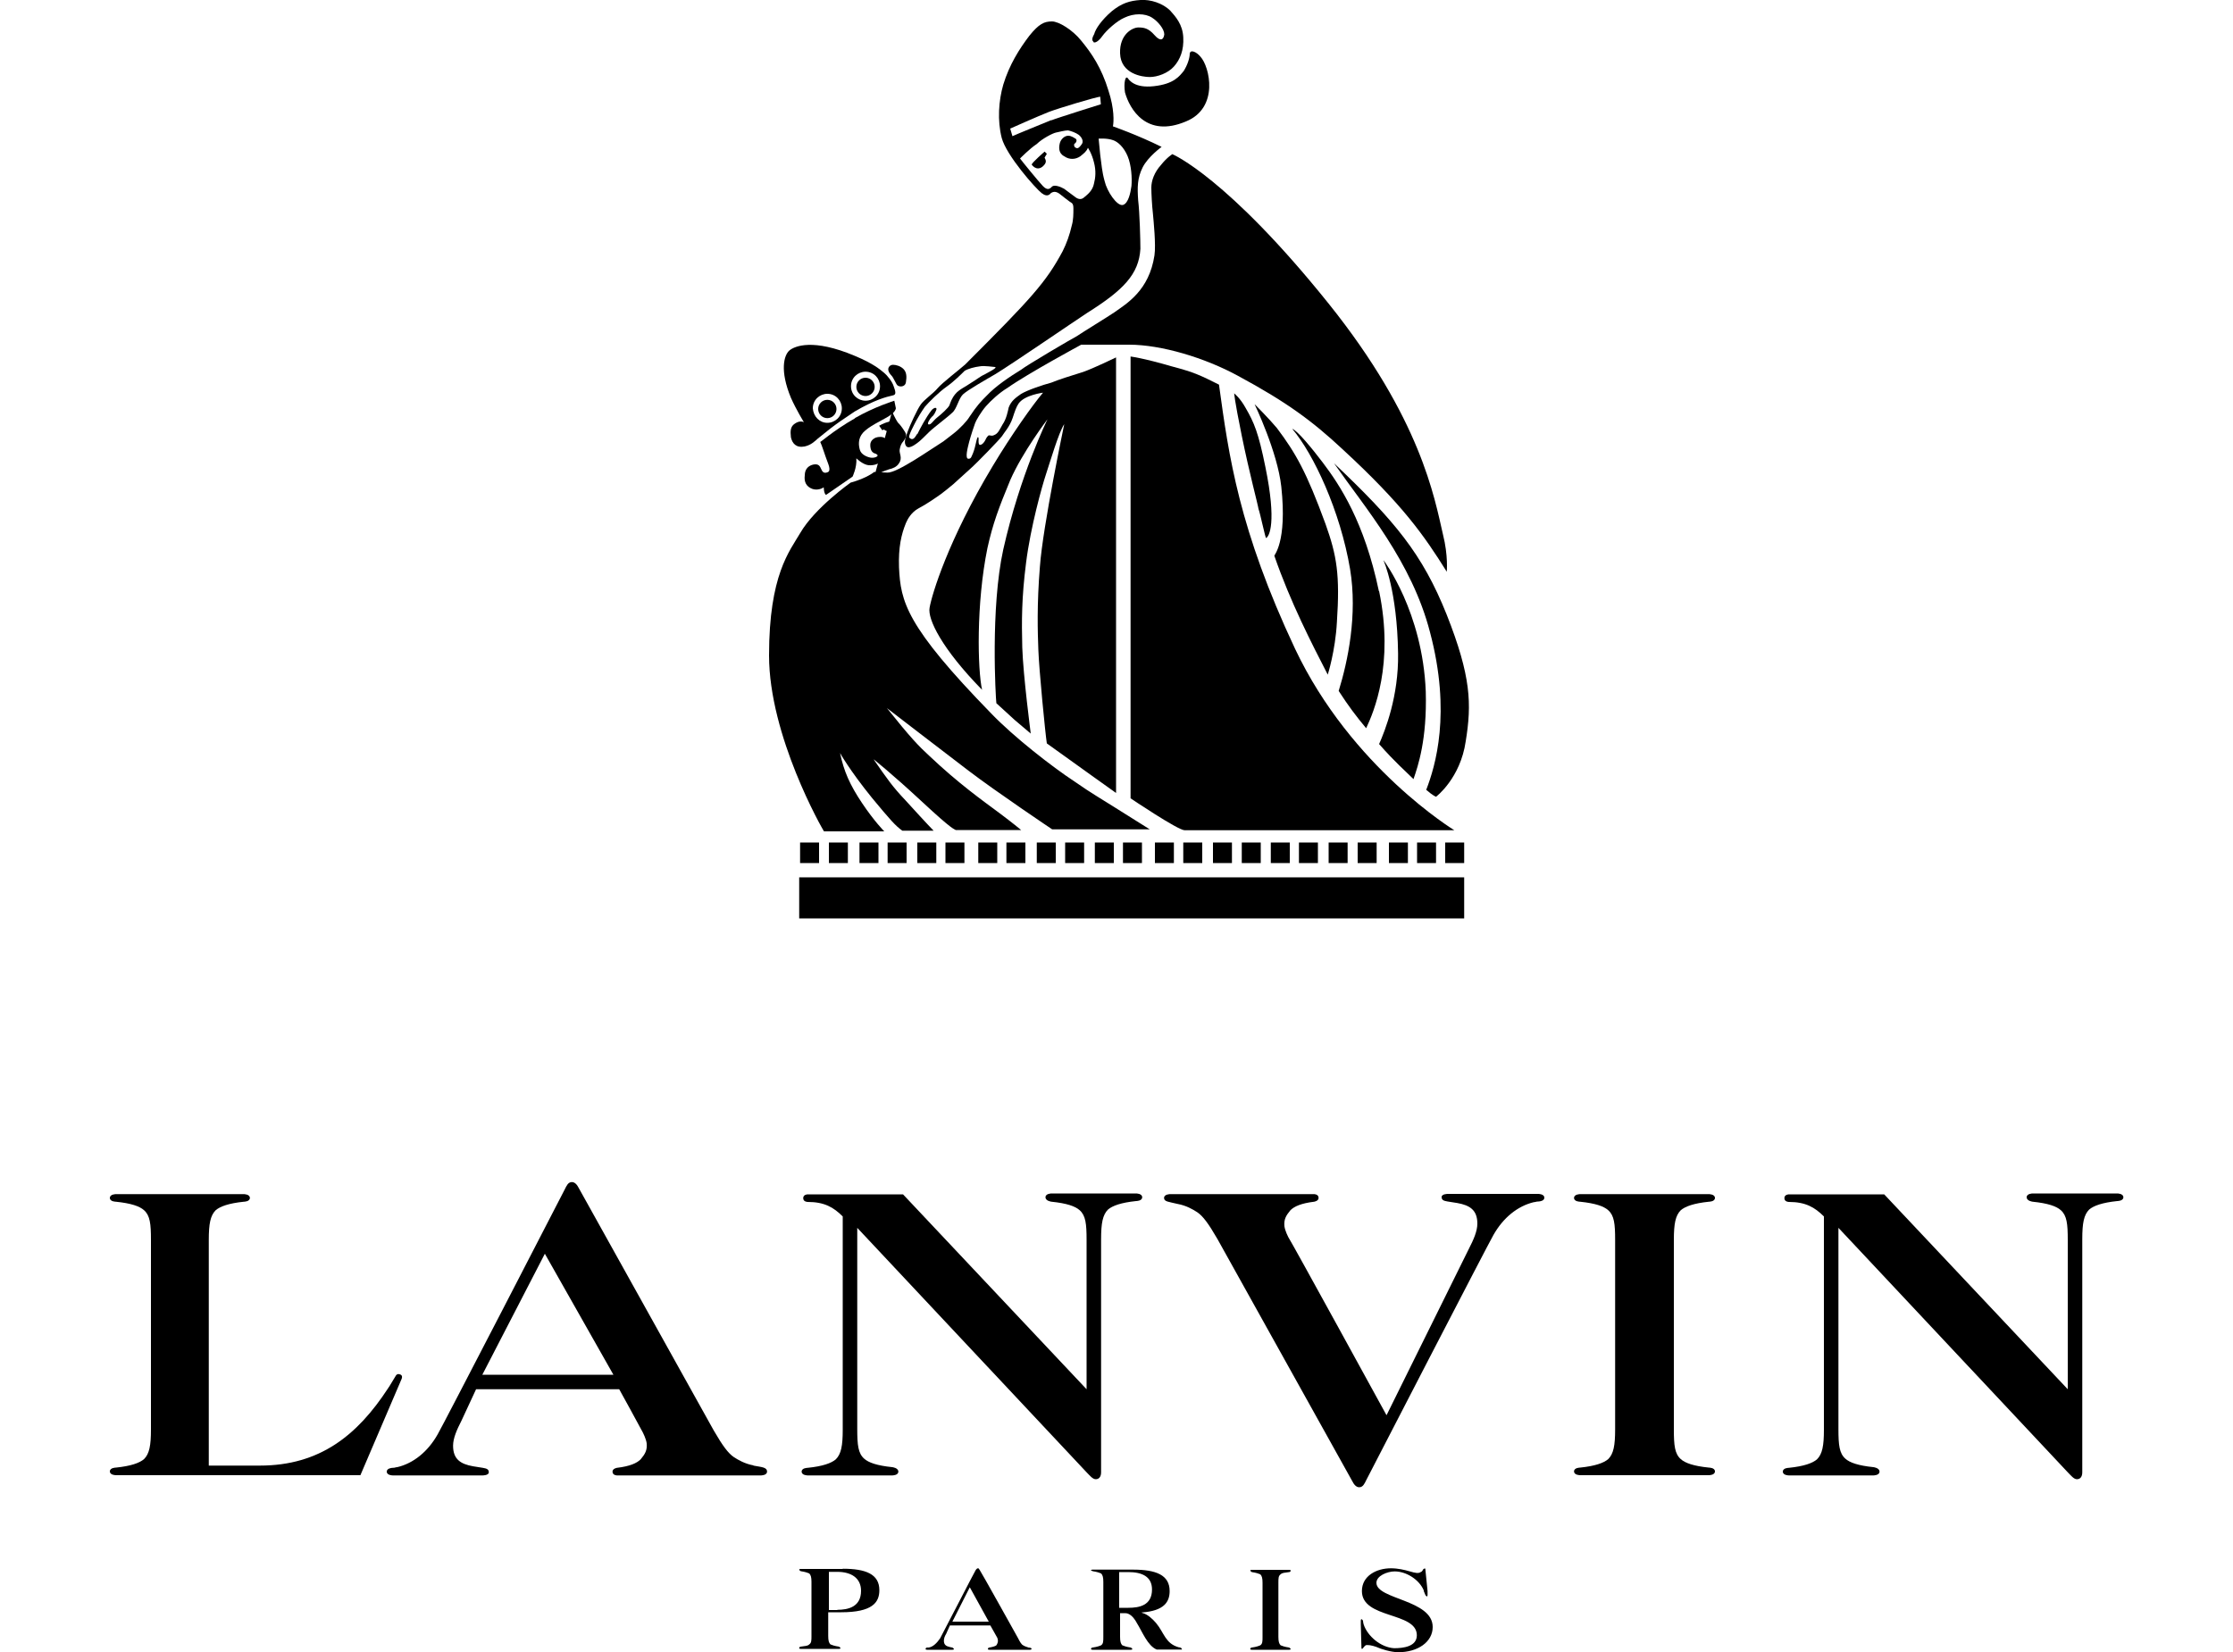 <svg viewBox="0 0 100 74" xmlns="http://www.w3.org/2000/svg" data-name="Layer 1" id="Layer_1">
  <path d="M61.17,73.69c-.1.07-.14.17-.17.17s-.03-.03-.03-.03l-.03-1.06v-.17s0-.07.03-.07.07.07.07.07c0,0,0,.07.03.17.17.51.75,1.02,1.36,1.06.41,0,1.02-.07,1.02-.58,0-1.06-2.46-.72-2.46-1.98,0-.68.65-1.02,1.3-1.02.31,0,.61.07.85.14s.38.1.48.03c.1-.03.1-.14.14-.14.03-.03.07-.03.07,0s.1.99.1.99h0v.17s0,.07-.03.07-.07-.07-.07-.07l-.07-.17v-.03c-.2-.48-.78-.85-1.3-.85-.34,0-.82.2-.82.51,0,.75,2.52.75,2.52,1.98,0,.68-.68,1.13-1.54,1.13-.31,0-.78-.14-.99-.24-.2-.07-.38-.1-.48-.07Z"></path>
  <path d="M37.74,70.28h-1.88s-.07,0-.07.03.07.07.07.07c.2.03.31.07.38.1.07.07.1.17.1.38v2.42c0,.2,0,.31-.1.38-.07.07-.17.07-.38.1,0,0-.07,0-.07.07,0,.03.07.03.07.03h1.71s.07,0,.07-.03-.07-.07-.07-.07c-.2-.03-.31-.07-.38-.1-.07-.07-.1-.17-.1-.38v-1.06h.58c1.4,0,1.71-.44,1.71-.99,0-.72-.61-.96-1.64-.96ZM37.5,72.12h-.38v-1.71h.38c.61,0,1.06.27,1.06.85,0,.72-.58.85-1.06.85Z"></path>
  <path d="M57.25,70.9c0-.2,0-.31.1-.38.07-.07.17-.07.38-.1,0,0,.07,0,.07-.07,0-.03-.07-.03-.07-.03h-1.67s-.07,0-.07.03.07.07.07.07c.2.03.31.07.38.1.07.07.1.17.1.38v2.42c0,.2,0,.31-.1.38-.07.03-.17.07-.38.1,0,0-.07,0-.07.07,0,.03.07.03.07.03h1.67s.07,0,.07-.03-.07-.07-.07-.07c-.2-.03-.31-.07-.38-.1-.07-.07-.1-.17-.1-.38v-2.42Z"></path>
  <path d="M48.93,70.38c.2.03.31.07.38.1.07.07.1.17.1.38v2.46c0,.2,0,.31-.1.38-.07.03-.17.07-.38.1,0,0-.07,0-.07.07,0,.03.07.03.07.03h1.71s.07,0,.07-.03-.07-.07-.07-.07c-.2-.03-.31-.07-.38-.1-.07-.07-.1-.17-.1-.38v-1.06h.17c.07,0,.14,0,.2.03.17.07.31.27.38.41.24.38.48,1.02.89,1.19h1.13c0-.07-.07-.1-.14-.1-.61-.17-.65-.65-1.02-1.09-.17-.2-.38-.38-.58-.44-.03,0-.07-.03-.07-.03,1.02-.07,1.26-.48,1.26-.96,0-.72-.61-.96-1.64-.96h-1.81s-.07,0-.07.03.07.03.07.03ZM50.15,70.42h.38c.61,0,1.06.2,1.06.78,0,.72-.58.82-1.06.82h-.41v-1.6h.03Z"></path>
  <path d="M46.06,73.8c-.1-.03-.2-.07-.24-.1-.07-.03-.14-.14-.24-.34,0,0-1.67-3-1.71-3.04-.03-.03-.03-.07-.07-.07s-.07.03-.1.07c-.03.03-1.54,2.97-1.6,3.07-.14.2-.31.38-.51.41h-.07s-.07,0-.07.07c0,.03.07.03.07.03h1.13s.07,0,.07-.03-.03-.03-.07-.07c-.03,0-.14-.03-.14-.03-.14-.03-.24-.1-.24-.27,0-.1.03-.2.1-.31l.17-.38h1.81s.27.48.31.55c0,0,.03.07.03.14s-.03.14-.07.2c-.03.03-.14.07-.31.1,0,0-.07,0-.07.07,0,.03.07.03.07.03h1.81s.07,0,.07-.03c.03-.03-.03-.07-.14-.07ZM42.65,72.64l.78-1.54.85,1.54h-1.64Z"></path>
  <g>
    <path d="M9.35,55.54c0-.72.07-1.09.31-1.33.2-.17.58-.31,1.26-.38,0,0,.27,0,.27-.17s-.27-.17-.27-.17h-5.73s-.27,0-.27.17.27.17.27.17c.68.07,1.06.2,1.26.38.27.24.31.61.31,1.33v8.49c0,.72-.07,1.09-.31,1.33-.2.17-.58.31-1.26.38,0,0-.27,0-.27.17s.27.17.27.17h10.95l1.84-4.3s.07-.14-.03-.2c-.07-.03-.17-.07-.24.07-.24.41-.34.55-.34.55-1.36,2.08-3.04,3.45-5.73,3.45h-2.29v-10.1Z"></path>
    <path d="M74.96,55.54c0-.72.07-1.09.31-1.33.2-.17.58-.31,1.26-.38,0,0,.27,0,.27-.17s-.27-.17-.27-.17h-5.77s-.27,0-.27.17.27.17.27.17c.68.07,1.06.2,1.26.38.27.24.31.61.31,1.33v8.49c0,.72-.07,1.09-.31,1.33-.2.17-.58.31-1.26.38,0,0-.27,0-.27.17s.27.17.27.17h5.77s.27,0,.27-.17-.27-.17-.27-.17c-.68-.07-1.06-.2-1.26-.38-.27-.24-.31-.61-.31-1.33v-8.49Z"></path>
    <path d="M36.17,53.5s-.2,0-.2.17.2.17.2.17c.75,0,1.16.24,1.57.65h0v9.55c0,.72-.07,1.09-.31,1.33-.2.17-.58.31-1.26.38,0,0-.27,0-.27.17s.27.17.27.17h3.79s.27,0,.27-.17-.27-.2-.27-.2c-.68-.07-1.06-.2-1.26-.38-.27-.24-.31-.61-.31-1.33v-9.01l10.27,10.95c.14.14.27.31.41.31s.24-.1.24-.31v-10.44c0-.72.07-1.09.31-1.33.2-.17.58-.31,1.26-.38,0,0,.27,0,.27-.17s-.27-.17-.27-.17h-3.79s-.27,0-.27.17.27.2.27.2c.68.07,1.06.2,1.26.38.27.24.31.61.31,1.33v6.69l-8.22-8.73h-4.26Z"></path>
    <path d="M80.11,53.5s-.2,0-.2.17.2.17.2.17c.75,0,1.16.24,1.57.65h0v9.55c0,.72-.07,1.09-.31,1.33-.2.17-.58.31-1.26.38,0,0-.27,0-.27.17s.27.17.27.17h3.79s.27,0,.27-.17-.27-.2-.27-.2c-.68-.07-1.06-.2-1.26-.38-.27-.24-.31-.61-.31-1.33v-9.01l10.27,10.95c.14.14.27.31.41.31s.24-.1.24-.31v-10.44c0-.72.07-1.09.31-1.33.2-.17.58-.31,1.26-.38,0,0,.27,0,.27-.17s-.27-.17-.27-.17h-3.79s-.27,0-.27.17.27.2.27.2c.68.07,1.06.2,1.26.38.27.24.31.61.31,1.33v6.69l-8.22-8.73h-4.26Z"></path>
    <path d="M33.74,65.64c-.38-.07-.68-.24-.89-.38-.24-.17-.48-.48-.89-1.19,0,0-6-10.78-6.04-10.85-.07-.14-.17-.27-.31-.27-.17,0-.24.17-.31.31s-5.49,10.64-5.7,10.99c-.44.78-1.09,1.3-1.81,1.47-.07,0-.1.03-.2.03-.07,0-.27.03-.27.17,0,.17.27.17.27.17h4.03s.27,0,.27-.14-.1-.17-.27-.2-.44-.07-.44-.07c-.55-.1-.89-.31-.89-.92,0-.34.17-.72.38-1.13l.65-1.4h6.41s.96,1.74,1.06,1.94c0,0,.14.27.17.48.03.31-.07.48-.27.72-.17.17-.48.31-1.06.38,0,0-.2.03-.2.17,0,.17.2.17.2.17h6.45s.27,0,.27-.17c0-.2-.24-.2-.61-.27ZM21.6,61.58l2.8-5.42,3.07,5.42h-5.87Z"></path>
    <path d="M62.09,63.39s-4.26-7.78-4.4-7.98c0,0-.14-.27-.17-.48-.03-.31.07-.48.27-.72.17-.17.48-.31,1.06-.38,0,0,.2-.03.2-.17,0-.17-.2-.17-.2-.17h-6.45s-.27,0-.27.17.2.17.61.27c.38.07.68.24.89.38.24.17.48.48.89,1.19,0,0,6,10.78,6.04,10.85.07.14.17.27.31.27.17,0,.24-.17.31-.31s5.49-10.64,5.7-10.99c.44-.78,1.09-1.3,1.81-1.47.07,0,.1-.03.2-.03.07,0,.27-.03.27-.17,0-.17-.27-.17-.27-.17h-4.06s-.27,0-.27.14.1.17.27.2.44.07.44.07c.55.1.89.31.89.92,0,.34-.17.72-.38,1.13l-3.68,7.44Z"></path>
  </g>
  <g>
    <path d="M55.27,17.61s0,.24.34,1.91c.34,1.67.72,3.07.75,3.28.07.17.31,1.33.34,1.3.14-.07.48-.68-.03-3.17-.31-1.54-.51-2.01-.89-2.66-.24-.44-.51-.65-.51-.65Z"></path>
    <path d="M56.19,18.12s1.02,2.12,1.19,3.68c.27,2.52-.34,3.07-.31,3.1.72,2.08,1.67,3.92,2.39,5.32,0,0,.34-1.06.41-2.35.14-2.12,0-2.97-.51-4.4-.85-2.32-1.33-3.17-2.18-4.3-.34-.41-.99-1.06-.99-1.06Z"></path>
    <path d="M46.67,8.67c-.31-.24-1.6-1.71-1.81-2.49-.2-.78-.14-1.67.07-2.39.27-.89.72-1.6,1.16-2.18.44-.55.68-.65,1.02-.65.31,0,.92.38,1.3.85.48.58.92,1.23,1.23,2.25.27.82.24,1.4.2,1.6,0,0,1.09.38,2.18.92,0,0-.61.44-.85.92-.24.48-.24.89-.2,1.47.07.58.1,1.81.1,2.18-.07,1.13-.75,1.84-2.39,2.87-.58.38-3.31,2.25-4.09,2.73-.41.24-1.26.72-1.47.92-.2.2-.27.65-.48.82-.17.17-.85.68-1.02.85s-.44.44-.55.51c-.1.07-.41.31-.51.1-.1-.17.03-.44.1-.65.07-.2.41-.96.58-1.19s.55-.48.75-.72c.2-.24.96-.82,1.23-1.06,2.97-2.97,3.62-3.68,4.37-5.08.17-.34.31-.72.41-1.16.07-.24.07-.51.07-.75s-.07-.24-.17-.31c-.14-.1-.31-.24-.44-.34s-.27-.14-.41-.03c-.1.14-.27.1-.38,0ZM41.08,19.45c.07-.14.17-.34.27-.51s.24-.41.38-.58c.14-.14.24-.1.2,0s-.1.24-.2.31c-.1.1-.24.34-.14.34.1.03.2-.17.38-.31s.51-.44.55-.55.1-.31.27-.51.44-.31.68-.48c.24-.14.44-.31.61-.38.17-.1.61-.31.48-.34-.07,0-.48-.07-.68-.03-.24.03-.51.1-.68.2-.14.14-.48.48-.82.72-.34.24-.78.68-.96.89-.17.24-.31.48-.38.61-.07.14-.41.75-.31.78.17.17.27-.07.34-.17ZM49.2,6.21s.03.27.07.72c.07.48.07.72.2,1.19.1.44.55,1.13.82,1.06.24-.07.34-.55.38-.85.03-.34,0-.92-.17-1.33-.17-.41-.44-.65-.65-.72-.27-.1-.65-.07-.65-.07ZM47.08,5.39c.24-.1,2.22-.72,2.22-.72l-.03-.34c-.24.03-1.84.51-2.29.68-.44.17-1.74.75-1.74.75l.1.34c.14-.07,1.4-.58,1.74-.72ZM45.68,7.1c.07.1.82,1.02,1.02,1.23s.31.14.41.03c.1-.1.38,0,.55.1.14.1.27.2.51.38.14.1.27.1.38,0,.17-.14.38-.31.44-.61.07-.27.1-.58,0-.96-.1-.41-.27-.65-.27-.65-.07.17-.17.24-.34.38-.2.14-.48.17-.72,0-.27-.14-.24-.41-.2-.58s.2-.34.38-.34c.14,0,.27.1.34.14.07.07,0,.17-.03.2-.07,0-.07.17.03.2.1.07.2-.07.27-.17.07-.1.03-.27-.14-.41-.14-.1-.34-.17-.48-.2-.14,0-.41.07-.55.1-.14.03-.61.27-.85.51-.31.2-.75.65-.75.65Z"></path>
    <path d="M46.2,7.37s.2.31.48.1c.24-.2.14-.31.1-.41l.1-.17-.1-.1s-.55.48-.58.58Z"></path>
    <path d="M48.96,1.88c.07.07.24-.03.41-.27.17-.24.65-.68.99-.82.41-.2.92-.2,1.23,0,.27.17.55.51.55.75-.03.24-.17.34-.44.03s-.48-.34-.72-.34c-.27,0-.85.31-.82,1.16.03.92.99,1.06,1.33,1.06s.82-.17,1.09-.48c.27-.31.44-.72.41-1.3-.03-.58-.34-.92-.58-1.19-.34-.34-.89-.51-1.33-.48-.48.03-.85.14-1.3.51-.44.38-.72.78-.78,1.02-.14.24-.07.31-.03.34Z"></path>
    <path d="M50.49,3.48c.07.1.31.48,1.19.38.89-.1,1.13-.44,1.33-.68.17-.27.27-.58.27-.78.03-.2.31-.07.48.14.41.44.85,2.29-.65,2.9-1.77.75-2.52-.55-2.73-1.3-.07-.44.03-.75.1-.65Z"></path>
    <path d="M39.92,16.82c.1.1.2.38.27.44.07.07.34.1.38-.14s.03-.44-.1-.58-.34-.2-.48-.2c-.17,0-.34.2-.07.48Z"></path>
    <circle r=".41" cy="18.32" cx="37.05"></circle>
    <path d="M36.58,19.69c-.1.07-.24.24-.55.31-.38.07-.55-.14-.61-.41-.03-.27-.03-.48.17-.61.2-.14.34-.1.41-.07,0,0-.34-.55-.58-1.09-.51-1.23-.31-1.91-.07-2.12.24-.2,1.06-.55,2.93.24.82.34,1.13.61,1.3.75s.38.41.44.61c.07.2.14.38-.03.41-.31.07-.82.2-1.71.72-1.09.72-1.19.85-1.71,1.26ZM37.05,18.94c.34,0,.65-.27.65-.65,0-.34-.27-.65-.65-.65-.34,0-.65.27-.65.65.03.38.31.65.65.65ZM38.76,17.95c.34,0,.65-.27.65-.65,0-.34-.27-.65-.65-.65-.34,0-.65.27-.65.65,0,.38.31.65.65.65Z"></path>
    <circle r=".41" cy="17.33" cx="38.76"></circle>
    <path d="M50.63,15.97v19.79s2.12,1.43,2.42,1.43h12.08s-4.61-2.8-7.13-8.12c-2.52-5.36-2.97-8.63-3.41-11.84-.82-.41-1.09-.55-2.12-.82-1.3-.38-1.84-.44-1.84-.44Z"></path>
    <path d="M39.17,21.29c.07-.03.41-.2.65-.27.14-.03.34-.1.44-.27.17-.24,0-.44.03-.61s.07-.27.17-.38c.1-.14.17-.24.07-.41-.17-.27-.24-.34-.31-.41-.03-.03-.17-.27-.27-.51"></path>
    <rect height=".92" width=".85" y="37.74" x="56.91"></rect>
    <rect height=".92" width=".85" y="37.74" x="58.17"></rect>
    <rect height=".92" width=".85" y="37.74" x="54.32"></rect>
    <rect height=".92" width=".85" y="37.74" x="55.61"></rect>
    <rect height=".92" width=".85" y="37.74" x="51.72"></rect>
    <rect height=".92" width=".85" y="37.74" x="52.99"></rect>
    <rect height=".92" width=".85" y="37.74" x="49.03"></rect>
    <rect height=".92" width=".85" y="37.74" x="50.29"></rect>
    <rect height=".92" width=".85" y="37.74" x="46.43"></rect>
    <rect height=".92" width=".85" y="37.74" x="47.7"></rect>
    <rect height=".92" width=".85" y="37.74" x="43.81"></rect>
    <rect height=".92" width=".85" y="37.74" x="45.07"></rect>
    <rect height=".92" width=".85" y="37.74" x="41.08"></rect>
    <rect height=".92" width=".85" y="37.74" x="42.34"></rect>
    <rect height=".92" width=".85" y="37.74" x="38.49"></rect>
    <rect height=".92" width=".85" y="37.74" x="39.75"></rect>
    <rect height=".92" width=".85" y="37.74" x="35.83"></rect>
    <rect height=".92" width=".85" y="37.74" x="37.12"></rect>
    <rect height=".92" width=".85" y="37.74" x="59.5"></rect>
    <rect height=".92" width=".85" y="37.74" x="60.8"></rect>
    <rect height=".92" width=".85" y="37.74" x="62.2"></rect>
    <rect height=".92" width=".85" y="37.74" x="63.46"></rect>
    <rect height=".92" width=".85" y="37.74" x="64.72"></rect>
    <rect height="1.84" width="29.78" y="39.3" x="35.79"></rect>
    <g>
      <path d="M39.44,19.18c.14-.1.38-.17.38-.17,0,0,.1.14-.07.17-.07.03-.14-.1-.14-.1"></path>
      <path d="M39.75,19.31c-.07,0-.1-.03-.17-.07-.03,0-.03.03-.07.03l-.14-.2c.17-.1.38-.17.41-.17l.07-.03.03.07s.07.1.03.2c0,.03-.07.1-.14.14,0,.03-.03.03-.03.03Z"></path>
    </g>
    <path d="M38.28,18.73c.89-.51,1.77-.78,1.77-.78l.07.34c-.03.17-.24.31-.41.41-.24.14-.82.41-1.06.68s-.2.58-.14.78.31.31.48.34.44-.07.24-.17c-.1-.03-.2-.07-.24-.24-.03-.14-.03-.27.07-.38.1-.1.2-.14.38-.14.24,0,.38.24.38.41s-.03.27-.14.48c-.07.1-.31.41-.78.38-.27-.03-.55-.31-.55-.31.03.41-.17.82-.17.82l-1.19.82c-.1-.07-.1-.34-.1-.34-.1.07-.31.14-.51.07-.27-.1-.38-.31-.34-.61,0-.31.2-.44.38-.48.17-.03.27,0,.34.17s.14.24.31.17,0-.41-.03-.51c-.07-.17-.24-.72-.31-.85-.03.07.55-.48,1.57-1.06Z"></path>
    <path d="M52.51,6.9s-.24.14-.51.48c-.31.34-.44.72-.44,1.02,0,.27.03.82.07,1.16.03.34.14,1.4.07,1.88-.24,1.57-1.23,2.15-1.81,2.56-.2.14-1.47.92-1.67,1.06-.2.1-2.29,1.33-2.49,1.5-.51.31-1.16.75-1.54,1.16-.24.24-.44.44-.78.96-.1.17-.41.51-.72.75l-.44.34c-.55.34-2.08,1.43-2.52,1.4l-.58-.03s-.31.27-1.06.48c0,0-1.6,1.13-2.25,2.25-.48.82-1.4,1.88-1.4,5.49s2.39,7.78,2.46,7.88h2.7s-.44-.44-.99-1.26c-.55-.82-.82-1.43-.99-2.25,0,0,.41.75,1.43,2.01.82.99,1.06,1.26,1.36,1.47h1.4s-.27-.27-1.26-1.36c-.58-.61-.82-.96-1.43-1.84,0,0,.78.61,2.18,1.91,1.4,1.3,1.4,1.19,1.5,1.26h2.93s-.41-.34-.96-.75c-.78-.58-1.84-1.33-3.14-2.56-.48-.44-.85-.82-1.91-2.15,0,0,2.39,1.84,3.65,2.8,1.26.96,3.75,2.63,3.75,2.63h4.37c-2.87-1.81-2.39-1.47-3.38-2.15-.99-.65-2.7-1.98-3.72-3.04-3.82-3.92-4.06-5.01-4.13-6.55-.03-.89.1-1.47.31-1.98.07-.17.24-.48.55-.65.38-.2.78-.48,1.02-.65.14-.1.34-.27.55-.44l.75-.68c.31-.27,1.33-1.33,1.43-1.47.1-.17.34-.41.48-.82.1-.31.17-.51.27-.65.27-.38,1.09-.48,1.09-.48-.44.51-1.43,1.91-2.25,3.28-2.01,3.34-2.73,5.77-2.83,6.35-.1.51.55,1.84,2.35,3.68-.2-.89-.27-3.86.24-6.35.24-1.09.51-1.81,1.02-3.04.55-1.26,1.67-2.73,1.67-2.73,0,0-1.23,2.49-1.98,5.83-.58,2.63-.34,6.65-.31,6.89,0,0,.34.31.82.75.24.2.48.41.72.61,0,0-.34-2.59-.38-3.86-.03-1.19-.03-2.22.17-3.79.2-1.6.72-3.45.89-3.96s.58-1.91.82-2.25c0,0-.96,4.57-1.09,6.38-.14,1.71-.1,2.93-.07,3.72.03.89.31,3.75.38,4.2,1.47,1.06,3.1,2.22,3.1,2.22v-19.51s-.99.48-1.47.65c-.55.17-1.09.34-1.43.48-.38.1-1.09.34-1.36.51-.24.17-.44.31-.55.61-.03.14-.1.51-.27.75-.14.24-.2.41-.38.48-.14.07-.2-.03-.27.03-.1.1-.1.17-.17.27s-.14.14-.2.14c-.1-.03-.03-.31-.07-.34-.07-.07-.1.38-.24.72-.07.14-.07.24-.2.24-.17,0-.03-.51.03-.75.07-.27.24-.78.27-.85.03-.1.27-.51.48-.75.24-.27.61-.61.96-.82.92-.65,3.31-1.94,3.31-1.94h2.15c1.43,0,3.38.58,4.88,1.4,2.15,1.16,3.31,2.01,4.67,3.28,2.7,2.49,3.65,3.86,4.67,5.49,0,0,.07-.72-.17-1.67-.38-1.64-.99-5.19-5.12-10.34-4.54-5.66-6.99-6.69-6.99-6.69Z"></path>
    <path d="M61.96,25.11s.61,1.33.65,4.16c.03,1.91-.58,3.45-.85,4.06.72.82,1.16,1.19,1.54,1.57.2-.58.61-1.77.55-3.92-.14-3.58-1.88-5.87-1.88-5.87Z"></path>
    <path d="M61.75,26.48c-.65-3.1-1.74-4.74-2.52-5.77-.44-.58-1.13-1.43-1.36-1.5.96,1.13,2.15,3.68,2.59,6.28.34,2.05-.1,4.13-.51,5.46.44.68.78,1.13,1.23,1.67.34-.72,1.26-2.87.58-6.14Z"></path>
    <path d="M64.79,27.54c-1.09-2.73-2.32-4.2-5.05-6.79,1.4,2.01,3.48,4.4,4.3,7.57.96,3.62.24,6-.17,7.06.31.27.44.31.44.31,0,0,1.09-.82,1.33-2.49.27-1.67.24-2.9-.85-5.66Z"></path>
  </g>
</svg>